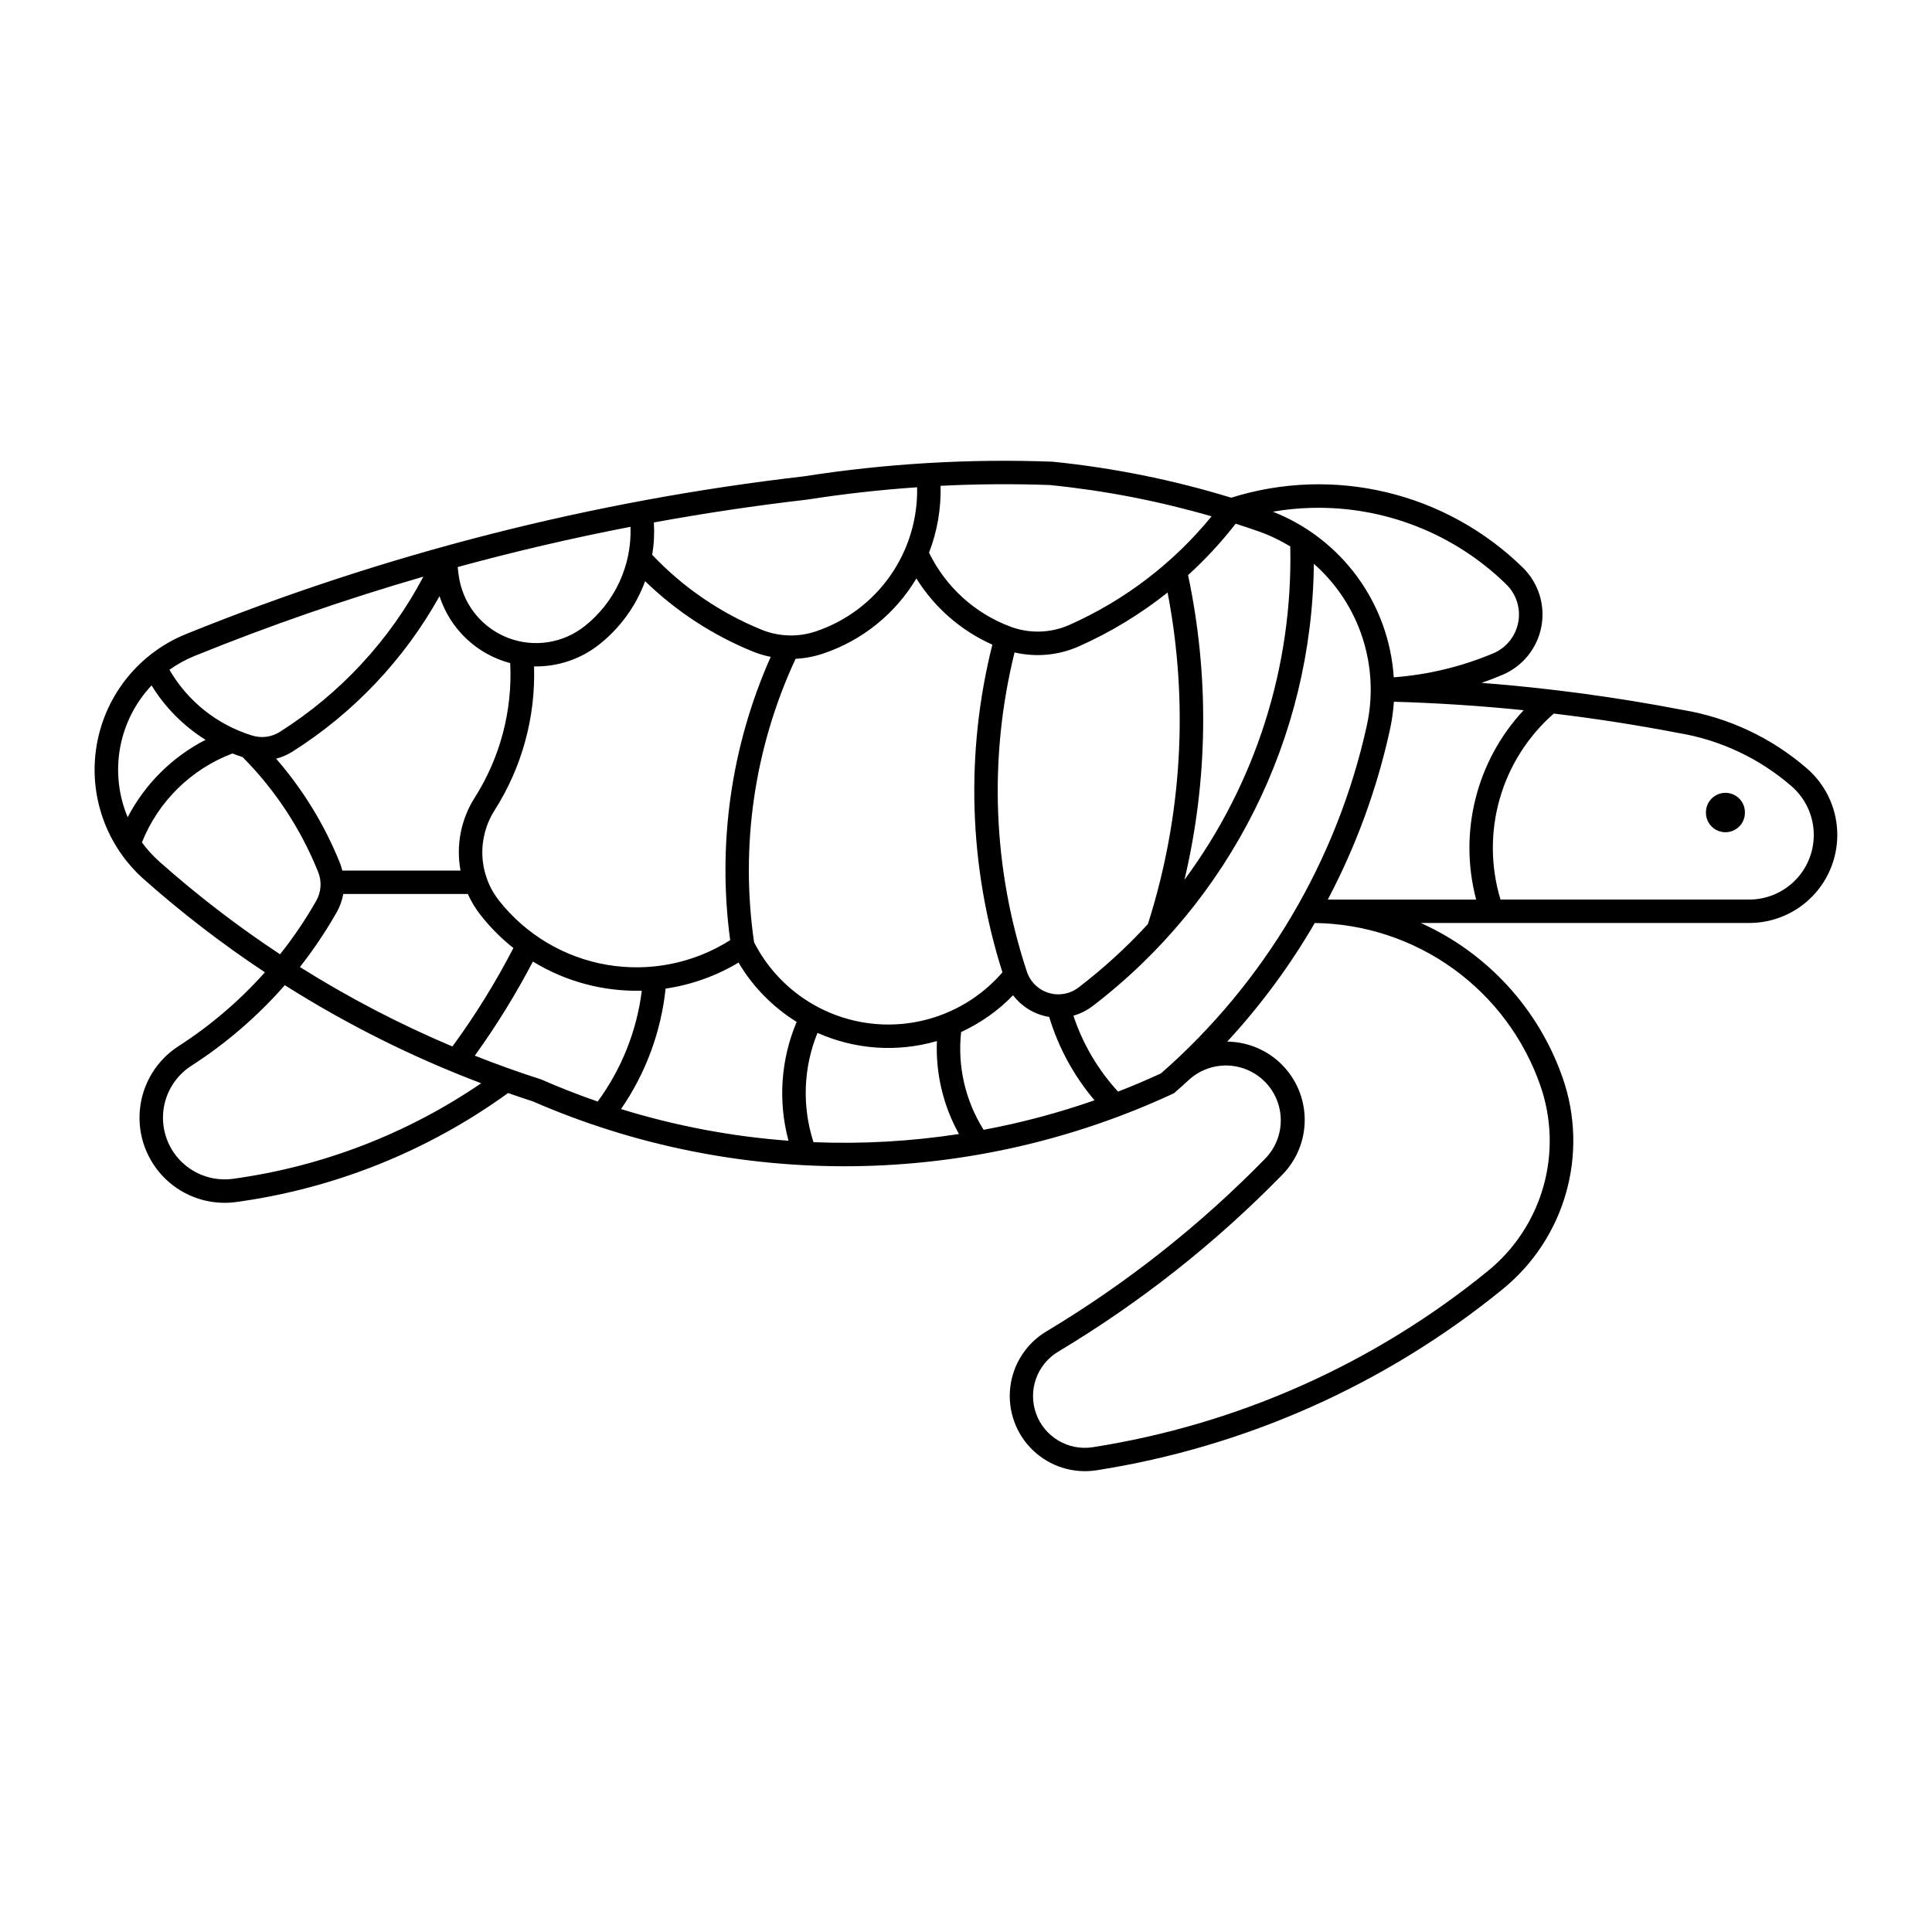 <?xml version="1.0" encoding="UTF-8"?>
<!-- The Best Svg Icon site in the world: iconSvg.co, Visit us! https://iconsvg.co -->
<svg fill="#000000" width="800px" height="800px" version="1.1" viewBox="144 144 512 512" xmlns="http://www.w3.org/2000/svg">
 <g>
  <path d="m422.89 266.35c-22.035-0.816-44.094 0.484-65.879 3.887-56.191 6.5-111.25 20.555-163.68 41.785-12.445 5.031-21.406 16.137-23.691 29.363-2.285 13.227 2.43 26.695 12.465 35.605 10.109 8.969 20.836 17.215 32.102 24.68-6.707 7.523-14.402 14.105-22.879 19.559-5.801 3.731-9.578 9.91-10.25 16.777-0.672 6.867 1.836 13.664 6.809 18.449 4.973 4.785 11.859 7.031 18.695 6.098 26.031-3.559 50.785-13.48 72.066-28.887 2.191 0.77 4.387 1.512 6.594 2.227 26.855 11.684 55.883 17.531 85.164 17.16 29.285-0.375 58.152-6.961 84.699-19.328 1.367-1.184 2.719-2.391 4.047-3.621 3.762-3.391 9.016-4.578 13.871-3.137s8.609 5.305 9.91 10.195c1.301 4.894-0.035 10.113-3.531 13.777-17.328 17.746-36.875 33.188-58.156 45.934-5.312 3.199-8.836 8.691-9.527 14.859-0.688 6.164 1.531 12.301 6.008 16.594 4.477 4.297 10.699 6.262 16.832 5.32 39.527-6.18 76.699-22.762 107.71-48.039 8.059-6.566 13.906-15.453 16.746-25.453 2.84-10 2.539-20.633-0.867-30.453-6.359-18.293-19.965-33.156-37.621-41.102h87.035c6.379 0.004 12.484-2.606 16.891-7.223 4.406-4.617 6.727-10.836 6.426-17.211-0.305-6.375-3.203-12.348-8.027-16.527-9.355-8.113-20.773-13.48-32.988-15.512-17.59-3.387-35.359-5.777-53.219-7.16 1.852-0.645 3.68-1.344 5.484-2.106 5.367-2.25 9.25-7.043 10.344-12.758 1.094-5.719-0.746-11.605-4.902-15.68-10-9.793-22.473-16.688-36.082-19.953-13.613-3.262-27.852-2.769-41.207 1.426-15.445-4.734-31.32-7.93-47.391-9.547zm-0.445 6.211c14.434 1.461 28.703 4.231 42.637 8.273-10.129 12.402-23.027 22.258-37.664 28.762-4.938 2.195-10.543 2.371-15.613 0.488-9.453-3.527-17.188-10.551-21.602-19.621 2.18-5.644 3.219-11.668 3.055-17.719 9.727-0.484 19.473-0.551 29.207-0.199zm-35.398 0.57c0.176 8.391-2.328 16.621-7.152 23.488-4.824 6.871-11.715 12.02-19.668 14.699-4.699 1.586-9.809 1.426-14.402-0.441-10.965-4.473-20.848-11.238-28.984-19.844 0.469-2.832 0.617-5.711 0.445-8.574 13.453-2.465 26.988-4.481 40.574-6.051 9.684-1.516 19.43-2.609 29.207-3.277zm104.61 5.461c19.215-0.48 37.805 6.84 51.539 20.289 2.668 2.613 3.852 6.394 3.152 10.062-0.699 3.672-3.188 6.75-6.633 8.203-8.383 3.523-17.285 5.668-26.355 6.348-0.625-9.602-3.969-18.828-9.641-26.602-5.672-7.769-13.441-13.77-22.398-17.289 3.418-0.59 6.871-0.93 10.336-1.016zm-20.188 4.188c2.019 0.648 4.027 1.324 6.031 2.023 2.941 1.035 5.769 2.379 8.434 4.004 0.711 31.738-9.152 62.812-28.035 88.332 6.277-26.508 6.602-54.078 0.953-80.727 4.59-4.172 8.812-8.734 12.621-13.633zm-160.38 0.828c0.383 10.242-4.16 20.047-12.215 26.379-5.668 4.465-13.254 5.656-20.016 3.141-6.766-2.516-11.727-8.375-13.098-15.461-0.211-1.125-0.367-2.258-0.465-3.398 15.125-4.129 30.398-7.688 45.793-10.66zm181.09 9.789 0.004 0.004c5.969 5.258 10.418 12.02 12.883 19.586 2.465 7.562 2.856 15.648 1.133 23.414-7.914 35.703-27.008 67.949-54.512 92.051-3.746 1.73-7.543 3.344-11.387 4.836-5.328-5.793-9.363-12.652-11.832-20.125 1.844-0.516 3.574-1.383 5.098-2.547 36.562-27.957 58.191-71.211 58.617-117.23zm-235.98 3.418v0.004c-8.871 16.801-21.988 30.984-38.047 41.141-2.172 1.379-4.844 1.734-7.301 0.973-9.254-2.836-17.094-9.062-21.945-17.438 2.098-1.496 4.363-2.738 6.754-3.699 19.809-8.027 40.012-15.027 60.539-20.977zm130.66 0.488v0.004c4.809 7.727 11.816 13.832 20.129 17.535-7.195 28.633-6.269 58.699 2.668 86.836-8.691 10.062-21.828 15.141-35.031 13.543-13.203-1.598-24.746-9.664-30.785-21.512-3.723-25.578 0.102-51.688 11.004-75.125 2.5-0.121 4.969-0.59 7.34-1.395 10.34-3.473 19.094-10.535 24.676-19.902zm-71.906 0.703v0.004c8.219 7.981 17.895 14.305 28.5 18.629 1.551 0.625 3.156 1.105 4.797 1.434-10.473 23.547-14.191 49.543-10.742 75.082-9.699 6.144-21.336 8.469-32.652 6.531-11.316-1.941-21.512-8.008-28.613-17.027-2.652-3.371-4.188-7.484-4.398-11.77-0.211-4.281 0.918-8.523 3.223-12.141 7.246-11.375 10.891-24.668 10.461-38.145 6.223 0.129 12.297-1.898 17.191-5.746 5.566-4.375 9.809-10.207 12.258-16.852zm138.47 3.016c5.637 29.266 3.844 59.477-5.219 87.867-5.625 6.125-11.777 11.75-18.383 16.809-2.262 1.73-5.219 2.262-7.941 1.422-2.719-0.84-4.863-2.945-5.754-5.648-9.031-27.32-10.16-56.637-3.258-84.57 5.711 1.332 11.699 0.766 17.055-1.617 8.406-3.738 16.305-8.531 23.5-14.262zm-192.94 0.973c2.816 8.719 9.875 15.402 18.73 17.738 0.629 12.586-2.664 25.051-9.426 35.68-3.637 5.731-4.973 12.625-3.742 19.297h-31.332c-0.152-0.652-0.352-1.297-0.59-1.922-4.062-10.125-9.793-19.5-16.949-27.73 1.516-0.387 2.961-1.008 4.285-1.84 16.246-10.266 29.664-24.438 39.02-41.223zm-76.316 23.645c3.594 5.844 8.488 10.781 14.301 14.422-8.832 4.539-16.043 11.703-20.633 20.512-2.434-5.812-3.133-12.203-2.008-18.406 1.121-6.199 4.019-11.938 8.34-16.527zm329.23 4.328c11.484 0.328 22.953 1.078 34.383 2.246-12.539 13.453-17.289 32.406-12.582 50.184h-39.32c7.434-14.082 12.945-29.094 16.387-44.641 0.578-2.562 0.957-5.168 1.133-7.789zm42.375 3.133v0.004c11.051 1.32 22.055 3.035 32.988 5.137 11.109 1.84 21.492 6.719 29.996 14.098 3.539 3.062 5.672 7.445 5.894 12.121 0.227 4.676-1.477 9.242-4.707 12.629-3.231 3.391-7.711 5.309-12.391 5.305h-65.902c-2.633-8.703-2.703-17.98-0.199-26.723s7.477-16.578 14.32-22.566zm-350.19 10.578v0.004c0.891 0.344 1.797 0.664 2.707 0.949 8.652 8.711 15.461 19.07 20.027 30.465 1 2.484 0.816 5.293-0.508 7.625-2.828 4.965-6.031 9.703-9.59 14.176-11.23-7.41-21.914-15.617-31.977-24.555-1.719-1.531-3.273-3.238-4.633-5.094 4.344-10.871 13.043-19.418 23.988-23.566zm29.391 37.238h33.012l-0.004 0.004c0.895 1.988 2.031 3.863 3.379 5.582 2.547 3.242 5.465 6.176 8.695 8.738-4.703 9.098-10.109 17.824-16.16 26.09-14.016-5.918-27.531-12.961-40.414-21.055 3.598-4.582 6.852-9.422 9.73-14.484 0.863-1.508 1.461-3.156 1.758-4.871zm257.45 7.688c13.195 0.176 26.016 4.41 36.719 12.129 10.699 7.719 18.766 18.551 23.09 31.016 2.992 8.613 3.266 17.941 0.781 26.715-2.488 8.773-7.609 16.57-14.676 22.336-30.152 24.586-66.297 40.711-104.73 46.723-6.488 1.02-12.789-2.707-15.023-8.883-2.238-6.176 0.223-13.07 5.859-16.441 21.738-13.016 41.703-28.781 59.406-46.906 3.812-3.898 5.938-9.137 5.914-14.59-0.02-5.453-2.188-10.676-6.031-14.543-3.844-3.867-9.055-6.066-14.504-6.121 8.859-9.594 16.641-20.137 23.199-31.434zm-207.2 10.215c8.672 5.312 18.695 7.996 28.863 7.727-1.328 10.625-5.352 20.738-11.691 29.371-5.059-1.75-10.047-3.699-14.949-5.848-5.938-1.906-11.816-4.012-17.617-6.309 5.719-7.938 10.863-16.27 15.395-24.941zm54.492 0.277c3.793 6.406 9.082 11.797 15.41 15.719-4.211 9.961-4.973 21.047-2.164 31.492-15.062-1.121-29.949-3.934-44.379-8.395 6.543-9.488 10.602-20.461 11.812-31.918 6.832-1.008 13.395-3.352 19.32-6.898zm-120.23 5.988h-0.004c16.43 10.395 33.863 19.102 52.043 25.992-19.672 13.426-42.199 22.098-65.797 25.324-4.949 0.668-9.934-0.961-13.531-4.426-3.598-3.469-5.41-8.387-4.926-13.359 0.484-4.969 3.215-9.445 7.414-12.152 9.223-5.934 17.57-13.129 24.797-21.379zm193 2.668-0.004 0.004c2.332 3.07 5.758 5.129 9.566 5.742 2.445 8.109 6.535 15.629 12.016 22.09-9.582 3.348-19.41 5.965-29.391 7.824-4.852-7.715-6.957-16.848-5.965-25.91 5.152-2.375 9.82-5.68 13.773-9.746zm-51.84 9.973h-0.004c9.965 4.441 21.18 5.207 31.652 2.164-0.359 8.594 1.664 17.121 5.848 24.637-12.754 1.957-25.664 2.684-38.555 2.164-3.07-9.477-2.695-19.734 1.055-28.965z"/>
  <path d="m606.42 359.33c0.016-1.383-0.52-2.711-1.492-3.691-0.969-0.98-2.293-1.531-3.672-1.531s-2.699 0.551-3.672 1.531c-0.969 0.98-1.508 2.309-1.492 3.691-0.016 1.379 0.523 2.707 1.492 3.688 0.973 0.98 2.293 1.531 3.672 1.531s2.703-0.551 3.672-1.531c0.973-0.98 1.508-2.309 1.492-3.688z"/>
 </g>
</svg>